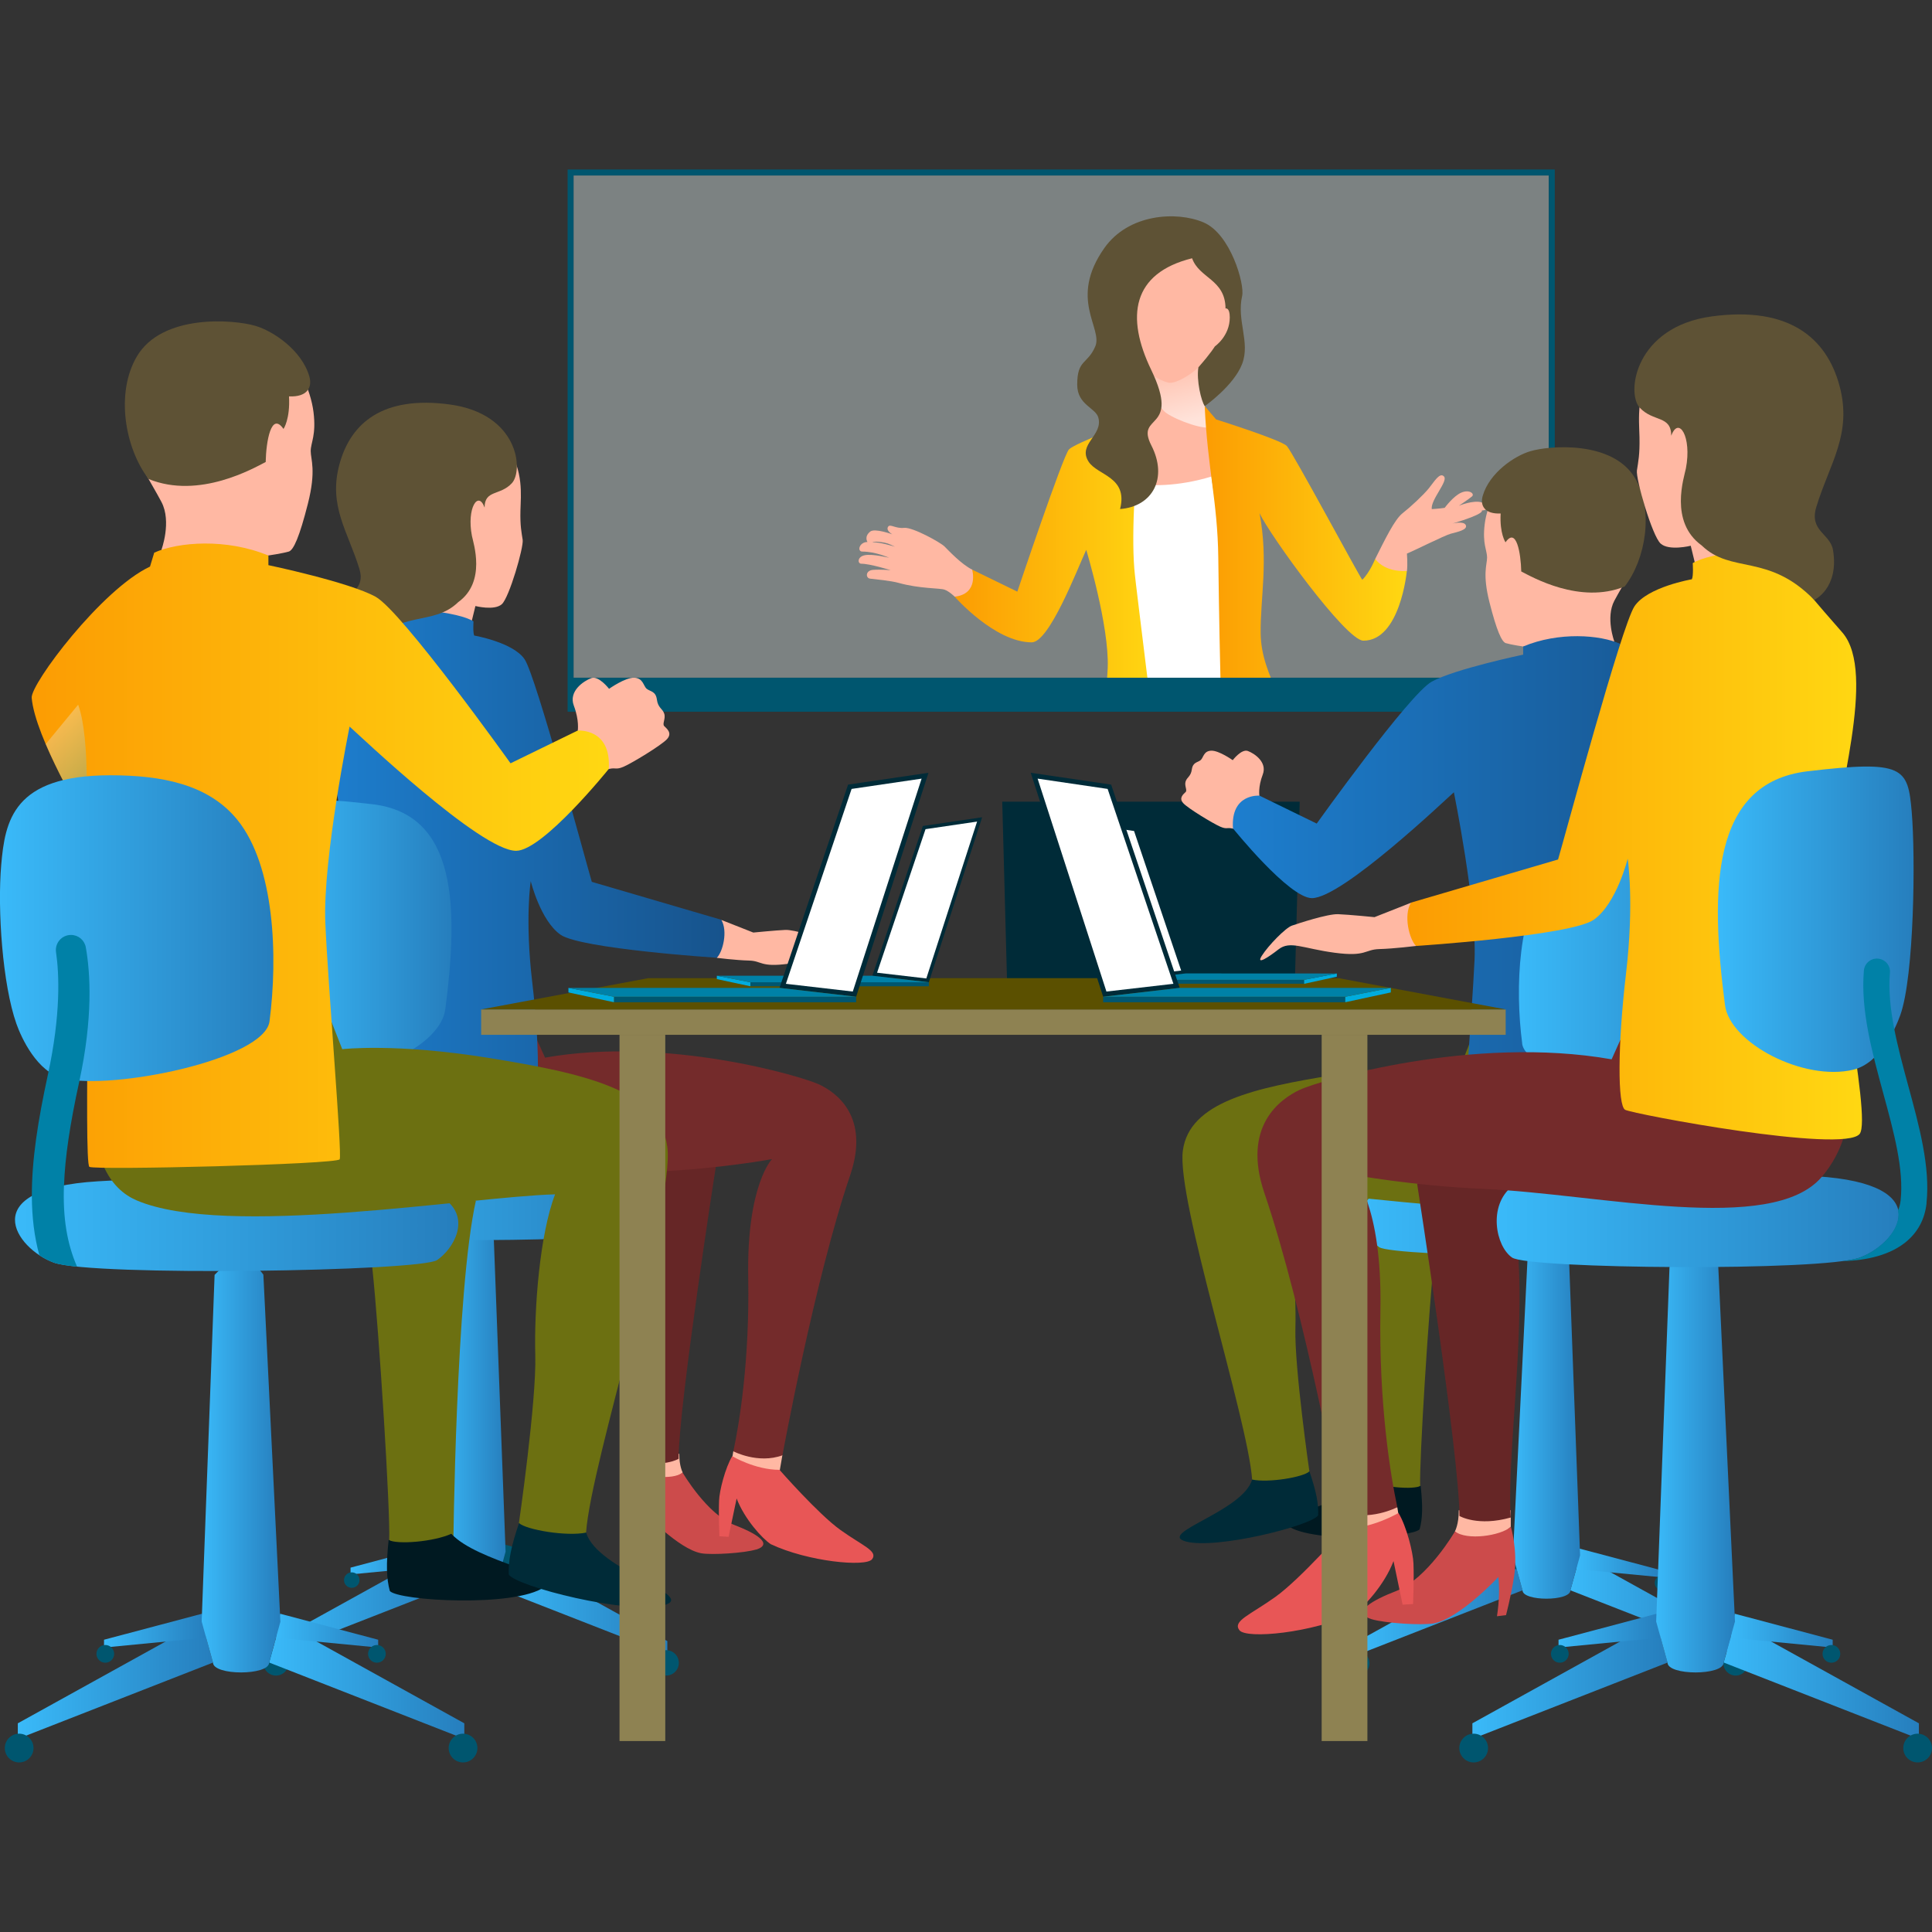 <?xml version="1.0" encoding="UTF-8"?>
<svg xmlns="http://www.w3.org/2000/svg" xmlns:xlink="http://www.w3.org/1999/xlink" viewBox="0 0 242 242">
  <rect x="0" y="0" width="242" height="242" fill="#333333" stroke="none"/>
  <defs>
    <style>
      .cls-1 {
        fill: url(#linear-gradient-2);
      }

      .cls-2 {
        fill: #6c7011;
      }

      .cls-3 {
        fill: #fff;
      }

      .cls-4 {
        fill: url(#linear-gradient-17);
      }

      .cls-5 {
        fill: #5b5000;
      }

      .cls-6 {
        fill: url(#linear-gradient-15);
      }

      .cls-7 {
        fill: url(#linear-gradient-18);
      }

      .cls-8 {
        fill: url(#linear-gradient-28);
      }

      .cls-9 {
        fill: url(#linear-gradient-14);
      }

      .cls-10 {
        fill: url(#linear-gradient-20);
      }

      .cls-11 {
        fill: url(#linear-gradient-6);
      }

      .cls-12 {
        fill: #cc4b4b;
      }

      .cls-13 {
        isolation: isolate;
      }

      .cls-14 {
        fill: #120915;
      }

      .cls-15 {
        fill: url(#linear-gradient-35);
      }

      .cls-16 {
        fill: url(#linear-gradient-32);
      }

      .cls-17 {
        fill: url(#linear-gradient-11);
      }

      .cls-18 {
        fill: #e85656;
      }

      .cls-19 {
        clip-path: url(#clippath-1);
      }

      .cls-20 {
        fill: #742b2b;
      }

      .cls-21 {
        fill: #662626;
      }

      .cls-22 {
        fill: url(#linear-gradient-16);
      }

      .cls-23 {
        fill: url(#linear-gradient-31);
      }

      .cls-24 {
        fill: #0081a7;
      }

      .cls-25 {
        fill: #001921;
      }

      .cls-26 {
        fill: #23112b;
      }

      .cls-27 {
        fill: url(#linear-gradient-21);
      }

      .cls-28 {
        fill: url(#linear-gradient-25);
      }

      .cls-29 {
        fill: url(#linear-gradient-10);
      }

      .cls-29, .cls-30 {
        opacity: .3;
      }

      .cls-29, .cls-30, .cls-31 {
        mix-blend-mode: multiply;
      }

      .cls-32 {
        fill: url(#linear-gradient-5);
      }

      .cls-33 {
        fill: #002b38;
      }

      .cls-34 {
        opacity: .1;
      }

      .cls-35 {
        fill: #ffb8a3;
      }

      .cls-36 {
        clip-path: url(#clippath);
      }

      .cls-37, .cls-38 {
        fill: none;
      }

      .cls-39 {
        fill: #eaf9f8;
        opacity: .4;
      }

      .cls-40 {
        fill: url(#linear-gradient-7);
      }

      .cls-30 {
        fill: url(#linear-gradient-34);
      }

      .cls-38 {
        stroke: #dbdbdb;
        stroke-miterlimit: 10;
      }

      .cls-41 {
        fill: url(#linear-gradient-24);
      }

      .cls-42 {
        fill: url(#linear-gradient-9);
      }

      .cls-43 {
        fill: url(#linear-gradient-22);
      }

      .cls-44 {
        fill: #8e8252;
      }

      .cls-45 {
        fill: url(#linear-gradient-3);
      }

      .cls-46 {
        fill: #00acde;
      }

      .cls-31 {
        fill: url(#linear-gradient);
        opacity: .6;
      }

      .cls-47 {
        fill: url(#linear-gradient-27);
      }

      .cls-48 {
        fill: #5e5235;
      }

      .cls-49 {
        fill: url(#linear-gradient-33);
      }

      .cls-50 {
        fill: url(#linear-gradient-29);
      }

      .cls-51 {
        fill: url(#linear-gradient-30);
      }

      .cls-52 {
        fill: url(#linear-gradient-23);
      }

      .cls-53 {
        fill: url(#linear-gradient-19);
      }

      .cls-54 {
        fill: url(#linear-gradient-4);
      }

      .cls-55 {
        fill: #00566f;
      }

      .cls-56 {
        fill: url(#linear-gradient-8);
      }

      .cls-57 {
        fill: url(#linear-gradient-12);
      }

      .cls-58 {
        fill: url(#linear-gradient-13);
      }

      .cls-59 {
        fill: url(#linear-gradient-26);
      }
    </style>
    <clipPath id="clippath">
      <rect class="cls-37" x="-770.11" y="-514.72" width="1920" height="200.6"/>
    </clipPath>
    <clipPath id="clippath-1">
      <rect class="cls-37" x="61.91" y="21.6" width="142.02" height="67.18"/>
    </clipPath>
    <linearGradient id="linear-gradient" x1="148.27" y1="52.84" x2="146.15" y2="44.15" gradientUnits="userSpaceOnUse">
      <stop offset="0" stop-color="#fff"/>
      <stop offset="1" stop-color="#ffb8a3"/>
    </linearGradient>
    <linearGradient id="linear-gradient-2" x1="119.59" y1="75" x2="145.13" y2="75" gradientUnits="userSpaceOnUse">
      <stop offset="0" stop-color="#fc9c03"/>
      <stop offset=".99" stop-color="#ffd712"/>
    </linearGradient>
    <linearGradient id="linear-gradient-3" x1="150.91" y1="74.58" x2="176.23" y2="74.58" xlink:href="#linear-gradient-2"/>
    <linearGradient id="linear-gradient-4" x1="196.7" y1="201.09" x2="217.55" y2="201.09" gradientUnits="userSpaceOnUse">
      <stop offset="0" stop-color="#3abaf9"/>
      <stop offset="1" stop-color="#267ebd"/>
    </linearGradient>
    <linearGradient id="linear-gradient-5" x1="197.44" y1="195.79" x2="208.35" y2="195.79" xlink:href="#linear-gradient-4"/>
    <linearGradient id="linear-gradient-6" x1="169.86" x2="190.71" xlink:href="#linear-gradient-4"/>
    <linearGradient id="linear-gradient-7" x1="189.5" y1="178.29" x2="197.91" y2="178.29" xlink:href="#linear-gradient-4"/>
    <linearGradient id="linear-gradient-8" x1="170.51" y1="152.48" x2="217.85" y2="152.48" xlink:href="#linear-gradient-4"/>
    <linearGradient id="linear-gradient-9" x1="154.42" y1="113.03" x2="216.06" y2="113.03" gradientUnits="userSpaceOnUse">
      <stop offset="0" stop-color="#1d7ece"/>
      <stop offset="1" stop-color="#17538c"/>
    </linearGradient>
    <linearGradient id="linear-gradient-10" x1="2548.87" y1="99.32" x2="2555.52" y2="106.1" gradientTransform="translate(2763.31) rotate(-180) scale(1 -1)" gradientUnits="userSpaceOnUse">
      <stop offset="0" stop-color="#fff"/>
      <stop offset="1" stop-color="#00acde"/>
    </linearGradient>
    <linearGradient id="linear-gradient-11" x1="190.26" y1="120.76" x2="219.45" y2="120.76" xlink:href="#linear-gradient-4"/>
    <linearGradient id="linear-gradient-12" x1="184.43" y1="210.46" x2="208.88" y2="210.46" xlink:href="#linear-gradient-4"/>
    <linearGradient id="linear-gradient-13" x1="195.22" y1="204.25" x2="208.02" y2="204.25" xlink:href="#linear-gradient-4"/>
    <linearGradient id="linear-gradient-14" x1="215.91" y1="210.46" x2="240.36" y2="210.46" xlink:href="#linear-gradient-4"/>
    <linearGradient id="linear-gradient-15" x1="216.77" y1="204.25" x2="229.56" y2="204.25" xlink:href="#linear-gradient-4"/>
    <linearGradient id="linear-gradient-16" x1="207.46" y1="183.23" x2="217.32" y2="183.23" xlink:href="#linear-gradient-4"/>
    <linearGradient id="linear-gradient-17" x1="187.48" y1="152.94" x2="237.85" y2="152.94" xlink:href="#linear-gradient-4"/>
    <linearGradient id="linear-gradient-18" x1="176.28" y1="105.81" x2="233.23" y2="105.81" xlink:href="#linear-gradient-2"/>
    <linearGradient id="linear-gradient-19" x1="215.18" y1="115.14" x2="239.69" y2="115.14" xlink:href="#linear-gradient-4"/>
    <linearGradient id="linear-gradient-20" x1="62.1" y1="200.82" x2="83.59" y2="200.82" xlink:href="#linear-gradient-4"/>
    <linearGradient id="linear-gradient-21" x1="34.43" y1="200.82" x2="55.92" y2="200.82" xlink:href="#linear-gradient-4"/>
    <linearGradient id="linear-gradient-22" x1="43.91" y1="195.35" x2="55.16" y2="195.35" xlink:href="#linear-gradient-4"/>
    <linearGradient id="linear-gradient-23" x1="54.67" y1="176.88" x2="63.34" y2="176.88" xlink:href="#linear-gradient-4"/>
    <linearGradient id="linear-gradient-24" x1="36.63" y1="150.26" x2="80.9" y2="150.26" xlink:href="#linear-gradient-4"/>
    <linearGradient id="linear-gradient-25" x1="40.69" y1="108.83" x2="90.75" y2="108.83" xlink:href="#linear-gradient-9"/>
    <linearGradient id="linear-gradient-26" x1="35.01" y1="117.03" x2="56.56" y2="117.03" xlink:href="#linear-gradient-4"/>
    <linearGradient id="linear-gradient-27" x1="2.23" y1="210.46" x2="26.68" y2="210.46" xlink:href="#linear-gradient-4"/>
    <linearGradient id="linear-gradient-28" x1="13.03" y1="204.25" x2="25.82" y2="204.25" xlink:href="#linear-gradient-4"/>
    <linearGradient id="linear-gradient-29" x1="33.72" y1="210.46" x2="58.16" y2="210.46" xlink:href="#linear-gradient-4"/>
    <linearGradient id="linear-gradient-30" x1="34.57" y1="204.25" x2="47.37" y2="204.25" xlink:href="#linear-gradient-4"/>
    <linearGradient id="linear-gradient-31" x1="25.27" y1="183.72" x2="35.13" y2="183.72" xlink:href="#linear-gradient-4"/>
    <linearGradient id="linear-gradient-32" x1="1.88" y1="153.46" x2="57.41" y2="153.46" xlink:href="#linear-gradient-4"/>
    <linearGradient id="linear-gradient-33" x1="3.98" y1="107.19" x2="76.28" y2="107.19" xlink:href="#linear-gradient-2"/>
    <linearGradient id="linear-gradient-34" x1="5.89" y1="91.11" x2="13.68" y2="99.06" gradientTransform="matrix(1, 0, 0, 1, 0, 0)" xlink:href="#linear-gradient-10"/>
    <linearGradient id="linear-gradient-35" x1="0" y1="116.26" x2="34.24" y2="116.26" xlink:href="#linear-gradient-4"/>
  </defs>
  <g class="cls-13">
    <g id="Layer_1" data-name="Layer 1">
      <g class="cls-36">
        <g class="cls-34">
          <g>
            <path class="cls-38" d="m1649.77,83.79c-67.62,93.57-173.72,211.06-293.17,202.13-194.2-14.51-209.76-347.13-442.39-428.11C627.64-241.94,385.33,170.31,143.62,73.5-109.4-27.83-.91-542.4-247.03-636.86c-235.7-90.46-474.19,328.1-733.28,265.84-143.4-34.46-318.81-222.38-410.83-963.07"/>
            <path class="cls-38" d="m-1405.1-1327.7c94.87,720.63,272.54,902.46,417.63,939.01,262.05,65.97,492.57-327.04,729.81-236.84C-11.5-531.77-112.81-39.5,140.54,61.17c242.02,96.17,477-296.39,763.36-196.26,233.79,81.82,254.53,398.24,453.17,413.85,123.22,9.77,231.39-99.37,300.15-186.47"/>
            <path class="cls-38" d="m-1419.06-1321.31c97.73,700.57,277.65,876.31,424.44,914.94,265,69.68,487.56-297.78,726.33-207.85C-22.09-521.15-116.22-51.17,137.46,48.84c242.33,95.54,469.98-277.33,756.13-176.85,234.95,82.68,260.86,382.88,463.95,399.59,126.99,10.61,237.23-90.17,307.12-170.8"/>
            <path class="cls-38" d="m-1433.02-1314.92c100.58,680.51,282.76,850.16,431.24,890.88,267.95,73.39,482.54-268.51,722.86-178.85C-32.68-510.52-119.62-62.83,134.38,36.52c242.63,94.91,462.95-258.28,748.89-157.43,236.11,83.53,267.2,367.51,474.74,385.33,130.75,11.45,243.07-80.97,314.1-155.14"/>
            <path class="cls-38" d="m-1446.98-1308.53c103.43,660.45,287.87,824,438.04,866.81,270.91,77.1,477.53-239.25,719.39-149.85C-43.27-499.9-123.03-74.5,131.29,24.19c242.94,94.27,455.93-239.23,741.65-138.01,237.27,84.38,273.53,352.15,485.52,371.06,134.52,12.29,248.91-71.78,321.08-139.47"/>
            <path class="cls-38" d="m-1460.94-1302.14c106.29,640.38,292.97,797.85,444.84,842.74,273.86,80.81,472.52-209.98,715.91-120.86C-53.86-489.27-126.44-86.17,128.21,11.86c243.25,93.64,448.91-220.18,734.41-118.59,238.43,85.23,279.87,336.79,496.3,356.8,138.29,13.13,254.75-62.58,328.06-123.8"/>
            <path class="cls-38" d="m-1474.9-1295.75c109.14,620.32,298.08,771.7,451.64,818.68,276.81,84.52,467.5-180.72,712.44-91.86C-64.45-478.65-129.84-97.83,125.13-.47c243.55,93.01,441.88-201.13,727.18-99.17,239.6,86.08,286.21,321.43,507.09,342.54,142.06,13.97,260.59-53.39,335.03-108.14"/>
            <path class="cls-38" d="m-1488.86-1289.36c112,600.26,303.19,745.54,458.45,794.61,279.77,88.23,462.49-151.45,708.96-62.86C-75.04-468.02-133.25-109.5,122.05-12.79c243.86,92.37,434.86-182.08,719.94-79.75,240.76,86.93,292.54,306.07,517.87,328.28,145.82,14.81,266.43-44.19,342.01-92.47"/>
            <path class="cls-38" d="m-1502.82-1282.97c114.85,580.19,308.3,719.39,465.25,770.55,282.72,91.94,458.02-123.69,705.49-33.86C-85.81-456.9-136.66-121.17,118.97-25.12c244.16,91.74,427.84-163.03,712.7-60.33C1073.59,2.33,1130.55,205.26,1360.33,228.57c149.59,15.65,272.27-34.99,348.99-76.81"/>
            <path class="cls-38" d="m-1516.78-1276.58c117.7,560.13,313.4,693.24,472.05,746.48,285.67,95.65,453.05-94.57,702.02-4.87C-96.41-446.23-140.06-132.83,115.89-37.45c244.47,91.11,420.81-143.98,705.46-40.91,243.08,88.64,305.22,275.34,539.44,299.76,153.36,16.49,278.11-25.8,355.97-61.14"/>
            <path class="cls-38" d="m-1530.74-1270.19c120.56,540.07,318.51,667.08,478.85,722.41,288.63,99.37,447.66-64.25,698.54,24.13C-106.6-436.73-143.47-144.5,112.81-49.78c244.77,90.47,413.79-124.93,698.23-21.49,244.24,89.49,311.55,259.98,550.22,285.5,157.12,17.33,283.95-16.6,362.94-45.47"/>
            <path class="cls-38" d="m-1544.7-1263.8c123.41,520,323.62,640.93,485.65,698.35,291.58,103.08,442.66-35.02,695.07,53.13C-117.18-426.14-146.88-156.17,109.73-62.11c245.08,89.84,406.76-105.88,690.99-2.07,245.4,90.34,317.89,244.62,561.01,271.24,160.89,18.17,289.79-7.4,369.92-29.81"/>
            <path class="cls-38" d="m-1558.65-1257.42c126.27,499.94,328.73,614.78,492.45,674.28,294.53,106.79,437.66-5.79,691.59,82.13C-127.76-415.55-150.28-167.83,106.65-74.43c245.38,89.21,399.74-86.83,683.75,17.35,246.57,91.19,324.23,229.26,571.79,256.98,164.66,19.01,295.63,1.79,376.9-14.14"/>
            <path class="cls-38" d="m-1572.61-1251.03c129.12,479.88,333.84,588.62,499.26,650.22,297.49,110.5,432.65,23.44,688.12,111.12C-138.35-404.95-153.69-179.5,103.57-86.76,349.26,1.82,496.29-154.54,780.08-49.99c247.73,92.04,330.56,213.9,582.57,242.72,168.42,19.85,301.47,10.99,383.87,1.53"/>
            <path class="cls-38" d="m-1586.57-1244.64c131.98,459.81,338.94,562.47,506.06,626.15,300.44,114.21,427.64,52.68,684.65,140.12C-148.93-394.35-157.1-191.17,100.49-99.09c246,87.94,385.69-48.73,669.27,56.19,248.89,92.89,336.9,198.54,593.36,228.46,172.19,20.69,307.32,20.19,390.85,17.19"/>
            <path class="cls-38" d="m-1600.53-1238.25c134.83,439.75,344.05,536.32,512.86,602.08,303.39,117.92,422.64,81.92,681.17,169.12C-159.52-383.74-160.5-202.84,97.41-111.42c246.3,87.31,378.67-29.68,662.04,75.61,250.05,93.75,343.23,183.18,604.14,214.2,175.96,21.53,313.16,29.38,397.83,32.86"/>
            <path class="cls-38" d="m-1614.49-1231.86c137.68,419.69,349.16,510.16,519.66,578.02,306.35,121.63,417.63,111.16,677.7,198.12C-170.1-373.13-163.91-214.5,94.33-123.74c246.61,86.68,371.65-10.63,654.8,95.03,251.21,94.6,349.57,167.81,614.92,199.94,179.73,22.37,319,38.58,404.81,48.52"/>
            <path class="cls-38" d="m-1628.45-1225.47c140.54,399.63,354.27,484.01,526.46,553.95,309.3,125.34,412.62,140.41,674.22,227.11C-180.69-362.52-167.32-226.17,91.25-136.07c246.91,86.04,364.62,8.42,647.56,114.45,252.37,95.45,355.91,152.45,625.71,185.68,183.49,23.21,324.84,47.78,411.78,64.19"/>
            <path class="cls-38" d="m-1642.41-1219.08c143.39,379.56,359.37,457.86,533.27,529.88,312.25,129.05,407.61,169.66,670.75,256.11C-191.28-351.9-170.72-237.84,88.17-148.4,335.39-62.99,445.77-120.92,728.49-14.53c253.54,96.3,362.24,137.09,636.49,171.42,187.26,24.06,330.68,56.97,418.76,79.86"/>
            <path class="cls-38" d="m-1656.37-1212.69c146.25,359.5,364.48,431.7,540.07,505.82,315.21,132.76,402.6,198.92,667.28,285.11C-201.87-341.28-174.13-249.5,85.09-160.73,332.61-75.95,435.66-114.2,718.18-7.44c254.7,97.15,368.58,121.73,647.27,157.16,191.03,24.9,336.52,66.17,425.74,95.52"/>
            <path class="cls-38" d="m-1670.33-1206.3c149.1,339.44,369.59,405.55,546.87,481.75,318.16,136.47,397.58,228.18,663.8,314.11C-212.46-330.65-177.54-261.17,82.01-173.05,329.84-88.91,425.56-107.48,707.86-.35c255.86,98,374.92,106.37,658.06,142.9,194.79,25.74,342.36,75.36,432.72,111.19"/>
            <path class="cls-38" d="m-1684.29-1199.91c151.95,319.37,374.7,379.4,553.67,457.69,321.11,140.18,392.57,257.44,660.33,343.1,247.23,79.09,289.34,126.28,549.22,213.74C327.06-101.87,415.46-100.76,697.54,6.74c257.02,98.86,381.25,91.01,668.84,128.64,198.56,26.58,348.2,84.56,439.69,126.85"/>
            <path class="cls-38" d="m-1698.25-1193.52c154.81,299.31,379.8,353.24,560.47,433.62,324.07,143.89,387.55,286.71,656.85,372.1,247.27,78.4,296.57,103.3,556.77,190.09C324.29-114.83,405.35-94.03,687.22,13.83c258.18,99.71,387.59,75.65,679.62,114.37,202.33,27.42,354.04,93.76,446.67,142.52"/>
            <path class="cls-38" d="m-1712.2-1187.13c157.66,279.25,384.91,327.09,567.28,409.55,327.02,147.6,382.53,315.98,653.38,401.1,247.3,77.72,303.79,80.31,564.32,166.44C321.51-127.79,395.25-87.31,676.9,20.93c259.35,100.56,393.92,60.28,690.41,100.11,206.09,28.26,359.88,102.95,453.65,158.19"/>
            <path class="cls-38" d="m-1726.16-1180.74c160.52,259.18,390.02,300.94,574.08,385.49,329.97,151.31,377.51,345.26,649.9,430.09,247.34,77.04,311.02,57.32,571.87,142.79C318.74-140.75,385.14-80.59,666.59,28.02c260.51,101.41,400.26,44.92,701.19,85.85,209.86,29.1,365.72,112.15,460.62,173.85"/>
            <path class="cls-38" d="m-1740.12-1174.35c163.37,239.12,395.13,274.78,580.88,361.42,332.93,155.03,372.49,374.54,646.43,459.09,247.37,76.36,318.24,34.33,579.42,119.14C315.96-153.71,375.04-73.86,656.27,35.11c261.67,102.26,406.6,29.56,711.97,71.59,213.63,29.94,371.56,121.35,467.6,189.52"/>
            <path class="cls-38" d="m-1754.08-1167.96c166.22,219.06,400.24,248.63,587.68,337.36,335.88,158.74,367.47,403.82,642.96,488.09,247.41,75.68,325.47,11.34,586.97,95.49C313.19-166.67,364.94-67.14,645.95,42.2c262.83,103.11,412.93,14.2,722.76,57.33,217.39,30.78,377.4,130.54,474.58,205.18"/>
            <path class="cls-38" d="m-1768.04-1161.57c169.08,198.99,405.34,222.48,594.48,313.29,338.83,162.45,362.45,433.11,639.48,517.09,247.44,75.01,332.69-11.64,594.52,71.84C310.41-179.64,354.83-60.42,635.63,49.29c263.99,103.97,419.27-1.16,733.54,43.07,221.16,31.62,383.25,139.74,481.56,220.85"/>
            <path class="cls-38" d="m-1782-1155.18c171.93,178.93,410.45,196.32,601.29,289.22,341.79,166.16,357.43,462.4,636.01,546.08,247.47,74.34,339.92-34.63,602.07,48.2C307.64-192.6,344.73-53.69,625.32,56.38c265.15,104.82,425.61-16.52,744.32,28.81,224.93,32.46,389.09,148.94,488.53,236.52"/>
            <path class="cls-38" d="m-1795.96-1148.79c174.79,158.87,415.56,170.17,608.09,265.16,344.74,169.87,352.4,491.69,632.53,575.08,247.5,73.67,347.14-57.62,609.62,24.55C304.87-205.56,334.62-46.97,615,63.48c266.32,105.67,431.94-31.88,755.11,14.55,228.7,33.3,394.93,158.13,495.51,252.18"/>
            <path class="cls-38" d="m-1809.92-1142.4c177.64,138.8,420.67,144.02,614.89,241.09,347.69,173.58,347.38,520.99,629.06,604.08,247.53,73.01,354.36-80.61,617.17.9C302.09-218.52,324.52-40.25,604.68,70.57c267.48,106.52,438.28-47.25,765.89.29,232.46,34.14,400.77,167.33,502.49,267.85"/>
            <path class="cls-38" d="m-1823.88-1136.01c180.5,118.74,425.77,117.86,621.69,217.03,350.65,177.29,342.35,550.3,625.59,633.08,247.56,72.35,361.59-103.6,624.73-22.75C299.32-231.48,314.42-33.53,594.36,77.66c268.64,107.37,444.61-62.61,776.67-13.97,236.23,34.98,406.61,176.52,509.47,283.51"/>
            <path class="cls-38" d="m-1837.84-1129.62c183.35,98.68,430.88,91.71,628.49,192.96,353.6,181,337.16,580.17,622.11,662.07,247.44,72.19,368.81-126.58,632.28-46.4C296.54-244.44,304.31-26.8,584.04,84.75c269.8,108.22,450.95-77.97,787.46-28.23,240,35.82,412.45,185.72,516.44,299.18"/>
            <path class="cls-38" d="m-1851.8-1123.23c186.2,78.62,435.99,65.56,635.29,168.89,356.55,184.71,332.15,609.44,618.64,691.07,247.48,71.49,376.04-149.57,639.83-70.05C293.77-257.4,294.21-20.08,573.73,91.84,844.69,200.92,1031.01-1.49,1371.97,49.35c243.76,36.66,418.29,194.92,523.42,314.85"/>
            <path class="cls-38" d="m-1865.76-1116.84c189.06,58.55,441.1,39.4,642.1,144.83,359.51,188.42,327.13,638.7,615.16,720.07,247.53,70.8,383.26-172.56,647.38-93.7C290.99-270.36,284.1-13.36,563.41,98.94c272.13,109.93,463.62-108.69,809.02-56.75,247.53,37.5,424.13,204.11,530.4,330.51"/>
            <path class="cls-38" d="m-1879.71-1110.45c191.91,38.49,446.2,13.25,648.9,120.76,362.46,192.13,322.12,667.97,611.69,749.07,247.57,70.1,390.49-195.55,654.93-117.34C288.22-283.32,274-6.63,553.09,106.03c273.29,110.78,469.96-124.05,819.81-71.01,251.3,38.35,429.97,213.31,537.38,346.18"/>
            <path class="cls-38" d="m-1893.67-1104.06c194.77,18.43,451.31-12.9,655.7,96.7,365.41,195.84,317.11,697.23,608.22,778.06C-382.15-159.9-232.05-447.84,32.72-370.3,285.44-296.28,263.9.09,542.77,113.12,817.22,224.75,1019.07-26.3,1373.36,27.85c255.06,39.19,435.81,222.51,544.35,361.85"/>
            <path class="cls-38" d="m-1907.63-1097.68c197.62-1.64,456.42-39.06,662.5,72.63,368.37,199.55,312.1,726.5,604.74,807.06C-392.74-149.27-235.45-459.51,29.64-382.63,282.67-309.24,253.79,6.81,532.45,120.21c275.61,112.48,482.63-154.78,841.37-99.53,258.83,40.03,441.65,231.7,551.33,377.51"/>
            <path class="cls-38" d="m-1921.59-1091.29c200.47-21.7,461.53-65.21,669.3,48.56,371.32,203.26,307.08,755.76,601.27,836.06C-403.33-138.65-238.86-471.17,26.56-394.95,279.89-322.2,243.69,13.53,522.14,127.3,798.91,240.64,1011.1-42.84,1374.29,13.51c262.6,40.87,447.49,240.9,558.31,393.18"/>
            <path class="cls-38" d="m-1935.55-1084.9c203.33-41.76,466.63-91.36,676.11,24.5,374.27,206.97,302.07,785.03,597.79,865.06C-413.92-128.02-242.27-482.84,23.48-407.28,277.12-335.17,233.58,20.26,511.82,134.39,789.75,248.58,1007.12-51.11,1374.76,6.34c266.36,41.71,453.33,250.1,565.28,408.84"/>
            <path class="cls-38" d="m-1949.51-1078.51c206.18-61.83,471.74-117.52,682.91.43,377.23,210.68,297.06,814.29,594.32,894.05C-424.51-117.4-245.67-494.51,20.4-419.61,274.34-348.13,223.48,26.98,501.5,141.49,780.6,256.52,1003.14-59.37,1375.22-.83c270.13,42.55,459.18,259.29,572.26,424.51"/>
            <path class="cls-38" d="m-1963.47-1072.12c209.04-81.89,476.85-143.67,689.71-23.63,380.18,214.4,292.04,843.56,590.85,923.05C-435.1-106.77-249.08-506.17,17.32-431.94,271.57-361.09,213.38,33.7,491.18,148.58,771.44,264.47,999.16-67.64,1375.69-8c273.9,43.39,465.02,268.49,579.24,440.18"/>
          </g>
          <g>
            <path class="cls-38" d="m-1736.3-1085.01c-7.25,119.73.67,284,102.56,355.48,165.64,116.19,397.14-140.91,637.42-52.84,296.01,108.5,219.36,599.36,477.37,680.69C-248.88-16.56,2.69-501.57,262.7-415.45c249,82.47,165.12,575.9,414.35,696.43,137.94,66.71,402.65,31.16,964.25-503.59"/>
            <path class="cls-38" d="m1648.32-208.29C1097.63,308.46,835.12,337.63,694.44,271.48c-254.05-119.5-180.59-587.15-430.65-670.84C4.21-486.05-238.46-23.69-508.36-109.57c-257.84-82.04-188.26-552.26-484.34-660.31-241.77-88.15-466.76,152.51-636.69,34.28-105.47-73.27-120.56-232.2-118.48-347.48"/>
            <path class="cls-38" d="m1655.33-193.96c-539.77,498.74-800.09,521.54-943.5,455.95-258.87-118.46-195.83-560.32-446.95-645.25C5.72-470.54-228.04-30.83-497.77-117.45c-257.67-82.75-195.16-532.32-491.31-639.94-243.27-88.23-461.74,135.99-635.97,15.72-109.05-75.08-131.3-228.65-134.4-339.48"/>
            <path class="cls-38" d="m1662.35-179.63c-528.86,480.74-786.97,497.15-933.12,432.13-263.68-117.42-211.07-533.5-463.25-619.65C7.24-455.03-217.62-37.96-487.18-125.33c-257.5-83.46-202.05-512.38-498.27-619.57-244.76-88.31-456.72,119.48-635.25-2.84-112.63-76.88-142.05-225.11-150.32-331.48"/>
            <path class="cls-38" d="m1669.36-165.31c-517.95,462.73-773.86,472.77-922.75,408.31-268.5-116.38-226.3-506.68-479.55-594.06C8.76-439.52-207.2-45.09-476.59-133.21c-257.33-84.17-208.95-492.45-505.24-599.19-246.26-88.39-451.7,102.96-634.53-21.41-116.21-78.69-152.8-221.56-166.24-323.48"/>
            <path class="cls-38" d="m1676.37-150.98c-507.03,444.73-760.75,448.39-912.37,384.49-273.32-115.35-241.54-479.86-495.85-568.47C10.27-424.01-196.78-52.23-465.99-141.09c-257.16-84.88-215.85-472.51-512.21-578.82-247.75-88.47-446.68,86.44-633.81-39.97-119.79-80.49-163.55-218.02-182.17-315.49"/>
            <path class="cls-38" d="m1683.38-136.66c-496.12,426.72-747.64,424-901.99,360.67C503.26,109.7,524.61-229.03,269.25-318.86,11.79-408.5-186.36-59.36-455.4-148.97c-256.99-85.59-222.74-452.58-519.18-558.45-249.25-88.55-441.65,69.92-633.09-58.53-123.37-82.3-174.3-214.47-198.09-307.49"/>
            <path class="cls-38" d="m1690.4-122.33c-485.2,408.72-734.52,399.62-891.61,336.84C515.83,101.24,526.77-211.7,270.34-302.76,13.31-392.98-175.94-66.5-444.81-156.85c-256.81-86.3-229.64-432.64-526.15-538.08-250.74-88.63-436.63,53.4-632.37-77.09-126.95-84.1-185.05-210.92-214.01-299.49"/>
            <path class="cls-38" d="m1697.41-108.01c-474.29,390.72-721.41,375.24-881.24,313.02-287.77-112.23-287.07-399.91-544.74-491.68C15.01-377.99-165.52-73.63-434.22-164.73c-256.64-87.01-236.54-412.7-533.11-517.7-252.24-88.71-431.61,36.88-631.64-95.65-130.53-85.91-195.8-207.38-229.93-291.49"/>
            <path class="cls-38" d="m1704.42-93.68c-463.37,372.71-708.3,350.85-870.86,289.2-292.58-111.19-302.29-373.14-561.04-466.09C16.54-362.52-155.1-80.77-423.63-172.61c-256.47-87.72-243.44-392.77-540.08-497.33-253.73-88.79-426.59,20.37-630.92-114.21-134.12-87.71-206.55-203.83-245.85-283.49"/>
            <path class="cls-38" d="m1711.44-79.35c-452.46,354.71-695.18,326.47-860.48,265.38C553.55,75.87,533.45-160.33,273.62-254.47,18.07-347.05-144.69-87.9-413.03-180.49c-256.3-88.43-250.33-372.83-547.05-476.96-255.22-88.87-421.57,3.85-630.2-132.77-137.7-89.51-217.3-200.28-261.78-275.5"/>
            <path class="cls-38" d="m1718.45-65.03c-441.54,336.7-682.07,302.09-850.11,241.56C566.13,67.41,535.62-143.05,274.71-238.37,19.6-331.57-134.27-95.04-402.44-188.37c-256.13-89.14-257.23-352.9-554.02-456.58-256.72-88.95-416.55-12.67-629.48-151.33-141.28-91.32-228.05-196.74-277.7-267.5"/>
            <path class="cls-38" d="m1725.46-50.7c-430.63,318.7-668.96,277.7-839.73,217.74C578.7,58.96,537.78-125.75,275.8-222.27,21.13-316.09-123.85-102.17-391.85-196.25c-255.96-89.85-264.13-332.96-560.98-436.21-258.21-89.03-411.53-29.19-628.76-169.9-144.86-93.12-238.8-193.19-293.62-259.5"/>
            <path class="cls-38" d="m1732.48-36.38c-419.71,300.69-655.84,253.32-829.35,193.92C591.27,50.5,539.95-108.46,276.89-206.17c-254.23-94.43-390.32,96.87-658.15,2.04-255.79-90.56-271.02-313.03-567.95-415.84-259.71-89.11-406.51-45.71-628.04-188.46-148.44-94.93-249.54-189.65-309.54-251.5"/>
            <path class="cls-38" d="m1739.49-22.05c-408.8,282.69-642.73,228.94-818.97,170.1C603.85,42.04,542.12-91.16,277.98-190.08,24.19-285.12-103.01-116.44-370.67-212.01c-255.62-91.27-277.92-293.09-574.92-395.46-261.2-89.2-401.49-62.23-627.32-207.02-152.02-96.73-260.29-186.1-325.46-243.5"/>
            <path class="cls-38" d="m1746.5-7.73c-397.88,264.68-629.62,204.55-808.6,146.28C616.42,33.59,544.28-73.86,279.07-173.98,25.72-269.63-92.59-123.57-360.07-219.9c-255.45-91.98-284.82-273.15-581.89-375.09-262.7-89.28-396.47-78.74-626.59-225.58-155.6-98.54-271.04-182.55-341.39-235.51"/>
            <path class="cls-38" d="m1753.51,6.6c-386.97,246.68-616.51,180.17-798.22,122.45C628.99,25.13,546.44-56.55,280.17-157.88,27.24-254.13-82.17-130.71-349.48-227.78c-255.27-92.69-291.71-253.22-588.86-354.72-264.19-89.36-391.45-95.26-625.87-244.14-159.18-100.34-281.79-179.01-357.31-227.51"/>
            <path class="cls-38" d="m1760.53,20.93c-376.05,228.67-603.39,155.79-787.84,98.63C641.57,16.67,548.6-39.24,281.26-141.78c-252.49-96.85-353.01,3.94-620.15-93.88-255.1-93.4-298.61-233.28-595.82-334.34-265.69-89.44-386.43-111.78-625.15-262.7-162.76-102.15-292.54-175.46-373.23-219.51"/>
            <path class="cls-38" d="m1767.54,35.25c-365.14,210.67-590.28,131.4-777.47,74.81C654.14,8.21,550.76-21.92,282.35-125.68,30.28-223.12-61.33-144.98-328.3-243.54c-254.93-94.11-305.51-213.35-602.79-313.97-267.18-89.52-381.41-128.3-624.43-281.26-166.35-103.95-303.29-171.91-389.15-211.51"/>
            <path class="cls-38" d="m1774.55,49.58c-354.22,192.66-577.17,107.02-767.09,50.99C666.71-.24,552.92-4.6,283.44-109.58,31.81-207.61-50.91-152.11-317.71-251.42c-254.76-94.82-312.4-193.41-609.76-293.6-268.67-89.6-376.39-144.82-623.71-299.82-169.93-105.75-314.04-168.37-405.07-203.51"/>
            <path class="cls-38" d="m1781.57,63.9c-343.31,174.66-564.05,82.64-756.71,27.17C679.29-8.7,555.08,12.72,284.53-93.49,33.32-192.1-40.49-159.24-307.11-259.3c-254.59-95.53-319.3-173.47-616.73-273.22-270.17-89.68-371.37-161.34-622.99-318.39-173.51-107.56-324.79-164.82-421-195.52"/>
            <path class="cls-38" d="m1788.58,78.23c-332.39,156.65-550.94,58.25-746.33,3.35C691.86-17.16,557.23,30.05,285.62-77.39,34.84-176.58-30.07-166.38-296.52-267.18c-254.42-96.24-326.2-153.54-623.7-252.85-271.66-89.76-366.35-177.85-622.27-336.95-177.09-109.36-335.54-161.28-436.92-187.52"/>
            <path class="cls-38" d="m1795.59,92.55c-321.48,138.65-537.83,33.87-735.96-20.47C704.43-25.62,559.38,47.38,286.72-61.29,36.36-161.06-19.66-173.51-285.93-275.06c-254.25-96.95-333.1-133.6-630.66-232.48-273.16-89.84-361.32-194.37-621.54-355.51-180.67-111.17-346.29-157.73-452.84-179.52"/>
            <path class="cls-38" d="m1802.61,106.88c-310.57,120.64-524.71,9.49-725.58-44.29-360.02-96.66-515.49,2.12-789.22-107.78C37.87-145.54-9.24-180.65-275.34-282.94c-254.08-97.66-339.99-113.67-637.63-212.1-274.65-89.92-356.3-210.89-620.82-374.07-184.25-112.97-357.03-154.18-468.76-171.52"/>
            <path class="cls-38" d="m1809.62,121.21c-299.65,102.64-511.6-14.9-715.2-68.11C729.58-42.53,563.69,82.05,288.9-29.09,39.38-130.01,1.18-187.78-264.75-290.82c-253.9-98.37-346.89-93.73-644.6-191.73-276.15-90-351.28-227.41-620.1-392.63-187.83-114.78-367.78-150.64-484.68-163.52"/>
            <path class="cls-38" d="m1816.63,135.53c-288.74,84.64-498.49-39.28-704.83-91.94C742.15-50.99,565.83,99.39,289.99-12.99,40.9-114.48,11.6-194.92-254.15-298.7c-253.73-99.08-353.79-73.79-651.57-171.36-277.64-90.08-346.26-243.93-619.38-411.19-191.41-116.58-378.53-147.09-500.6-155.53"/>
            <path class="cls-38" d="m1823.64,149.86c-277.82,66.63-485.37-63.66-694.45-115.76C754.73-59.44,567.98,116.74,291.08,3.11,42.41-98.95,22.02-202.05-243.56-306.58c-253.56-99.79-360.68-53.86-658.53-150.98-279.14-90.16-341.24-260.45-618.66-429.75-194.99-118.38-389.28-143.54-516.53-147.53"/>
            <path class="cls-38" d="m1830.66,164.18c-266.91,48.63-472.26-88.05-684.07-139.58-379.28-92.51-576.46,109.49-854.41-5.4C43.91-83.41,32.44-209.19-232.97-314.46c-253.39-100.5-367.58-33.92-665.5-130.61-280.63-90.24-336.22-276.96-617.94-448.31-198.58-120.19-400.03-140-532.45-139.53"/>
            <path class="cls-38" d="m1837.67,178.51c-255.99,30.62-459.15-112.43-673.7-163.4-384.1-91.47-591.71,136.34-870.71,20.19C45.42-67.87,42.86-216.32-222.38-322.34c-253.22-101.21-374.48-13.99-672.47-110.24-282.12-90.32-331.2-293.48-617.22-466.88-202.16-121.99-410.78-136.45-548.37-131.53"/>
            <path class="cls-38" d="m1844.68,192.84c-245.08,12.62-446.04-136.81-663.32-187.22-388.92-90.43-606.95,163.19-887.01,45.78C46.93-52.33,53.28-223.45-211.79-330.22c-253.05-101.92-381.37,5.95-679.44-89.86-283.62-90.4-326.18-310-616.49-485.44-205.74-123.8-421.53-132.91-564.29-123.53"/>
            <path class="cls-38" d="m1851.7,207.16c-234.16-5.39-432.92-161.2-652.94-211.04-393.73-89.39-622.21,190.05-903.31,71.38C48.43-36.78,63.7-230.59-201.2-338.1c-252.88-102.63-388.27,25.89-686.41-69.49-285.11-90.48-321.16-326.52-615.77-504-209.32-125.6-432.28-129.36-580.21-115.54"/>
            <path class="cls-38" d="m1858.71,221.49c-223.25-23.39-419.81-185.58-642.56-234.86-398.55-88.36-637.46,216.91-919.6,96.97C49.93-21.23,74.12-237.72-190.6-345.98c-252.71-103.34-395.17,45.82-693.37-49.12-286.61-90.56-316.14-343.04-615.05-522.56-212.9-127.41-443.03-125.81-596.14-107.54"/>
            <path class="cls-38" d="m1865.72,235.81c-212.33-41.4-406.7-209.96-632.19-258.68-403.37-87.32-652.96,244.34-935.9,122.57C51.22-5.19,84.54-244.86-180.01-353.86c-252.54-104.05-402.06,65.76-700.34-28.74-288.1-90.64-311.12-359.55-614.33-541.12-216.48-129.21-453.78-122.27-612.06-99.54"/>
            <path class="cls-38" d="m1872.73,250.14c-201.42-59.4-393.58-234.35-621.81-282.5C842.74-118.65,582.73,238.8,298.72,115.79,52.74,10.32,94.96-251.99-169.42-361.74c-252.36-104.76-408.96,85.69-707.31-8.37-289.6-90.72-306.1-376.07-613.61-559.68-220.06-131.02-464.53-118.72-627.98-91.54"/>
            <path class="cls-38" d="m1879.75,264.46C1689.24,187.06,1499.28,5.73,1268.32-41.86c-413-85.24-683.43,297.98-968.5,173.75C54.26,25.84,105.38-259.13-158.83-369.62c-252.19-105.47-415.86,105.63-714.28,12-291.09-90.8-301.08-392.59-612.89-578.24-223.64-132.82-475.27-115.17-643.9-83.54"/>
            <path class="cls-38" d="m1886.76,278.79C1707.17,183.38,1519.4-4.32,1285.71-51.36c-417.82-84.2-698.67,324.81-984.8,199.35C55.77,41.35,115.79-266.26-148.24-377.5c-252.02-106.18-422.76,125.57-721.24,32.38-292.59-90.88-296.06-409.11-612.17-596.8-227.22-134.62-486.02-111.63-659.82-75.55"/>
            <path class="cls-38" d="m1893.77,293.12C1725.1,179.7,1539.53-14.38,1303.1-60.85c-422.63-83.17-713.91,351.63-1001.1,224.94C57.29,56.86,126.21-273.39-137.64-385.38c-251.85-106.89-429.65,145.5-728.21,52.75-294.08-90.96-291.04-425.63-611.44-615.36-230.81-136.43-496.77-108.08-675.75-67.55"/>
            <path class="cls-38" d="m1900.79,307.44c-157.76-131.42-341.13-331.88-580.3-377.79-427.45-82.13-729.14,378.45-1017.39,250.53C58.81,72.37,136.63-280.53-127.05-393.26c-251.68-107.6-436.55,165.44-735.18,73.12-295.57-91.04-286.02-442.15-610.72-633.93-234.39-138.23-507.52-104.54-691.67-59.55"/>
            <path class="cls-38" d="m1907.8,321.77c-146.84-149.43-328.02-356.26-569.92-401.61C905.61-160.93,593.49,325.43,304.18,196.29,60.32,87.88,147.05-287.66-116.46-401.14c-251.51-108.31-443.45,185.37-742.15,93.5-297.07-91.12-281-458.66-610-652.49-237.97-140.04-518.27-100.99-707.59-51.55"/>
            <path class="cls-38" d="m1914.81,336.09c-135.93-167.43-314.91-380.65-559.55-425.43C918.18-169.39,595.65,342.76,305.27,212.39,61.84,103.4,157.47-294.8-105.87-409.02c-251.34-109.02-450.34,205.31-749.12,113.87-298.56-91.2-275.97-475.18-609.28-671.05-241.55-141.84-529.02-97.44-723.51-43.55"/>
            <path class="cls-38" d="m1921.83,350.42c-125.02-185.43-301.79-405.03-549.17-449.25C930.75-177.85,597.8,360.08,306.37,228.48,63.36,118.91,167.89-301.93-95.28-416.91c-251.17-109.73-457.24,225.25-756.08,134.24-300.06-91.29-270.95-491.7-608.56-689.61-245.13-143.65-539.77-93.9-739.43-35.56"/>
            <path class="cls-38" d="m1928.84,364.74c-114.1-203.44-288.68-429.41-538.79-473.07C943.33-186.3,599.95,377.41,307.46,244.58,64.87,134.42,178.31-309.07-84.68-424.79c-251-110.44-464.14,245.18-763.05,154.62-301.55-91.37-265.93-508.22-607.84-708.17-248.71-145.45-550.52-90.35-755.36-27.56"/>
          </g>
        </g>
      </g>
      <g>
        <rect class="cls-39" x="71.84" y="21.98" width="122.16" height="62.91"/>
        <g>
          <g class="cls-19">
            <g>
              <path class="cls-35" d="m152.59,166.96c.02,1.56,0,2.97,0,2.97,0,0-.7,4.53.44,6.6s4.24,1.65,4.55,1.45-.19-8.16-.24-9.98l-.02-1.49-4.72.46Z"/>
              <path class="cls-14" d="m152.6,169.93s-1.32,6.28-1.45,7.87,2.51,4.06,4.04,4.4,3.61-1.99,3.7-3.03c.15-1.86-1.54-11.18-1.54-11.18-.51,3.69,1.48,9.53-1.53,9.25-2.16-.2-3.63-1.68-3.21-7.32Z"/>
              <path class="cls-35" d="m133.17,167.38c-.16,1.55-.26,2.96-.26,2.96,0,0,.29,4.57-1.03,6.53s-4.37,1.27-4.66,1.03.92-8.11,1.13-9.92l.15-1.48,4.66.88Z"/>
              <path class="cls-14" d="m132.89,170.34s.75,6.38.74,7.96-2.86,3.82-4.42,4.02-3.42-2.3-3.41-3.34c.02-1.86,2.53-10.99,2.53-10.99.18,3.72-2.32,9.36.7,9.35,2.17,0,3.77-1.35,3.86-7Z"/>
              <path class="cls-35" d="m142.92,50.88c.18-1.03-.25-3.39-.25-3.39,0,0-2.16-1.73-2.44-2.26,0,0-.28.74-1.1-.18s-1.77-4.6-.57-4.53c0,0-1.48-4.53.35-7.39s6.72-5.87,12.27-2.02c1.48,1.03,2.79,5.02,2.33,7.46,0,0,1.03-.11.88,1.77s-.57,3.99-1.8,3.43c0,0-1.13,2.05-1.98,2.58,0,0-.08,2.97.28,4.53,0,0,2.72,6.96.71,9.23s-10.5,3.22-11.07,1.03,2.37-10.25,2.37-10.25Z"/>
              <path class="cls-35" d="m151.73,53.43c-.6.54-4.23-.7-5.66-1.71-1.43-1.01-3.08-5.7-3.08-5.7.95.87,2.86,1.93,3.56,1.93.9,0,2.54-.97,3.56-1.93,0,0,.23.72.52,1.7.02.99.08,2.29.28,3.16,0,0,.43,1.09.82,2.55Z"/>
              <path class="cls-31" d="m151.73,53.43c-.6.54-4.23-.7-5.66-1.71-1.43-1.01-3.08-5.7-3.08-5.7.95.87,2.86,1.93,3.56,1.93.9,0,2.54-.97,3.56-1.93,0,0,.23.72.52,1.7.02.99.08,2.29.28,3.16,0,0,.43,1.09.82,2.55Z"/>
              <path class="cls-3" d="m142.2,60.46c1.43.5,5.43.5,9.54-.77l5.17,33.99s-7.81,2.55-15.26.95c0,0-1.87-26.94-1.82-27.1s2.37-7.07,2.37-7.07Z"/>
              <path class="cls-26" d="m138.72,88.9l20.47-1.64s3.45,5.41,4.17,10.68c.87,6.35-3.39,28.14-4.07,29.94s1.14,18.29-.17,25.48c-1.31,7.19-1.73,14.72-1.73,14.72,0,0-2.5,1.7-4.88,0,0,0,.53-8.06.11-13.15-.42-5.09-1.52-11.38-.35-14.92.37-1.13-1.03-9.61-1.16-12.52-.18-4.07-.88-13.93.31-23.9.28-2.35-5.31,8.68-7.01,17-1.69,8.32-5.49,20.95-6.57,26.08s-4.58,21.2-4.58,21.2c0,0-3.5,1.59-5.09.32,0,0,2.81-26.9,4.44-34.96,1.63-8.06,6.58-40.06,6.12-44.32Z"/>
              <path class="cls-35" d="m172.26,70c1.19-2.36,2.41-4.92,3.42-5.71s2.6-2.27,3.29-3.12,1.38-2.07,1.91-1.48-1.7,2.92-1.54,4.08c0,0,.96-.05,1.62-.16,0,0,1.08-1.48,2.09-1.91s1.7.16,1.33.48-1.64,1.17-1.64,1.17c0,0,1.81-.75,2.86-.42s1.06.95,0,1.01c0,0,.58.37-3.66,1.64,0,0,1.43-.37,1.67.21s-1.09.85-1.88,1.06-4.58,2.12-5.5,2.49c0,0,.11,1.34,0,2.19,0,0-3.93,1.05-3.96-1.52Z"/>
              <path class="cls-1" d="m142.92,50.88l-.99,1.91s-7.28,2.72-8.03,3.5-6.47,17.82-6.47,17.82l-5.66-2.76s.07,2.76-2.19,3.39c0,0,5.02,5.72,9.65,5.72,2.19,0,5.63-8.97,6.83-11.59,0,0,2.9,9.55,2.69,14.78s-1.43,7.71-1.28,14.85c0,0,2.29,1.14,7.6.32.55-.09-2.78-24.85-2.99-27.61-.38-4.82.17-12.46.85-20.33Z"/>
              <path class="cls-45" d="m150.91,50.88l1.42,1.66s8.11,2.55,8.85,3.32,9.25,16.65,9.46,16.76c.92-.88,1.62-2.62,1.62-2.62,0,0,.99,1.67,3.96,1.52,0,0-.82,8.73-5.44,8.73-2.19,0-11.81-13.35-13.01-15.97,1.13,6.07.09,10.56.14,15.05.07,5.73,4.1,9.05,5.44,18.6,0,0-4.5.8-9.82-.01-.55-.09-.9-25.35-.93-28.13-.09-6.92-1.34-11.1-1.7-18.91Z"/>
              <path class="cls-35" d="m121.78,71.35c-1.34-.65-2.97-2.4-3.47-2.9-.5-.5-3.99-2.44-5.06-2.33-1.06.11-1.72-.5-1.98-.18-.39.49.5.99.5.99,0,0-2.19-.8-2.76-.35-.81.64-.35,1.31-.35,1.31-1.03,0-1.34,1.2-.64,1.2,1.66,0,3.36.78,3.36.78,0,0-2.12-.53-3.08-.32-.95.21-.88,1.06-.42,1.06,1.1,0,3.68.81,3.68.81,0,0-1.2-.11-2.19-.04-.99.07-.95,1.03-.39,1.1.57.07,2.62.26,3.57.53,2.65.74,5.16.64,5.76.85.6.21,1.27.88,1.27.88,3.08-.35,2.19-3.39,2.19-3.39Zm-12.52-3.43c.38-.18,1.58.03,1.94.16.34.12.85.37.9.4-.11-.03-1.89-.59-2.83-.56Z"/>
            </g>
            <path class="cls-48" d="m140.3,63.76c4.08-.3,6.01-3.88,3.92-7.96s3.75-1.63-.02-9.47c-3.21-6.65-2.41-12.11,5.12-13.98.9,2.54,4.15,2.62,4.19,6.29,0,0,.53-.18.53,1.12,0,2.35-1.87,3.63-1.87,3.63,0,0-.43.76-2.06,2.62-.27,1.61.36,4.27.8,4.86,0,0,3.64-2.56,4.68-5.29s-.71-5.41,0-8.52c.33-1.47-1.45-7.76-4.83-9.2s-9.4-1.09-12.43,3.21c-4.52,6.41-.15,10.04-1.14,12.33s-2.26,1.59-2.26,4.78c0,2.55,2.32,2.89,2.65,4.14.6,2.24-2.62,3.31-1.23,5.5,1.11,1.75,4.98,1.88,3.95,5.94Z"/>
          </g>
          <path class="cls-55" d="m71.1,21.23v67.92h123.65V21.23h-123.65Zm122.9,63.66h-122.16V21.98h122.16v62.91Z"/>
        </g>
        <polygon class="cls-33" points="162.2 122.84 126.14 122.84 125.54 100.42 162.8 100.42 162.2 122.84"/>
        <g>
          <g>
            <path class="cls-2" d="m179.7,157c-.74,6.94-1.94,26.13-1.81,29.12,0,0-3.32,2.68-6.84.84,0,0-.26-27.56-2.41-37.09,0,0,4.22-1.66,7.88-.85,3.66.81,3.18,7.98,3.18,7.98Z"/>
            <path class="cls-25" d="m177.95,186.1c.28,2.6.24,4.09-.13,5.46-.97,1.05-13.32,1.78-16.49-.42-1.94-1.35,7.13-2.68,9.93-5.69,1.86.85,5.79,1.18,6.7.66Z"/>
          </g>
          <g>
            <g>
              <g>
                <g>
                  <polygon class="cls-54" points="197.91 194.82 217.55 205.69 217.55 207.35 196.7 199.2 197.91 194.82"/>
                  <polygon class="cls-32" points="197.87 193.98 208.35 196.76 208.35 197.59 197.44 196.54 197.87 193.98"/>
                </g>
                <g>
                  <polygon class="cls-11" points="189.5 194.82 169.86 205.69 169.86 207.35 190.71 199.2 189.5 194.82"/>
                  <polygon class="cls-55" points="189.54 193.98 179.06 196.76 179.06 197.59 189.98 196.54 189.54 193.98"/>
                </g>
                <g>
                  <circle class="cls-55" cx="170" cy="208.34" r="1.54"/>
                  <circle class="cls-55" cx="179.2" cy="198.27" r=".94"/>
                  <circle class="cls-55" cx="217.41" cy="208.34" r="1.54"/>
                  <circle class="cls-55" cx="208.21" cy="198.27" r=".94"/>
                </g>
              </g>
              <path class="cls-40" d="m189.5,194.82l1.21,4.38c0,1.4,6,1.4,6,0l1.21-4.38-1.38-37.02c-3.12-3.32-5.21-.02-5.21-.02l-1.82,37.04Z"/>
            </g>
            <path class="cls-56" d="m171.8,149.83c-2.58,2.03-.8,5.17.96,6.39s36.88,1.76,40.95.27,8.52-7.87-4.69-8.68c-13.22-.81-33.73.63-37.23,2.02Z"/>
          </g>
          <g>
            <path class="cls-2" d="m208.8,132.16c-6.78.18-19.97-.18-24.77-1.36l-1.14,2.89s-5.7-.68-15.74.95-18.18,3.39-18.99,9.5,8.14,33.59,8.68,41.18c.54,1.19,5.78,1.14,7.17-1.02,0,0-1.88-13.04-1.75-17.92s-.46-12.87-2.12-17.19c9.36.27,35.22,4.72,44.7.64,2.55-1.1,6.25-4.57,3.95-17.68Z"/>
            <path class="cls-33" d="m164.02,184.31c.86,2.54,1.15,4.04,1.09,5.49-.73,1.27-12.78,4.33-16.59,3.28-3.67-1.02,7.17-3.76,8.32-7.75,2.05.43,6.39-.29,7.17-1.02Z"/>
          </g>
          <g>
            <path class="cls-35" d="m202.21,80.36s-1.12-3,0-5.11c1.12-2.11,2.75-4.52,3.23-6.57s.48-6.27-2.11-9.1c-2.59-2.83-8.86-5.37-14.23-.54-1.37,1.23-2.83,4.16-3.13,6.63s.3,3.26.3,4.16-.6,2.05.3,5.61,1.54,4.97,2.05,5.12c.71.21,2.17.42,2.17.42,0,0,10.42.97,11.42-.61Z"/>
            <path class="cls-48" d="m203.51,73.46c-5.6,2.29-11.67-1.22-12.96-1.88-.05-2.27-.61-5.62-1.97-3.65,0,0-.75-1.08-.61-3.61-2.01.09-2.6-1-2.25-2.2.84-2.9,3.97-5.01,5.96-5.6,2.4-.72,10.35-1.37,13.14,3.4,2.35,4.03,1.33,10.12-1.31,13.54Z"/>
            <path class="cls-35" d="m157.75,99.67s-.18-1.09.42-2.65-1.06-2.65-1.86-2.95-1.9,1.15-1.9,1.15c0,0-1.73-1.23-2.7-1.19s-.96.89-1.33,1.19-.96.24-1.09,1.15-.6.96-.78,1.51.24,1.09,0,1.33-.9.72-.3,1.39,3.8,2.59,4.64,2.95.78.06,1.57.24,3.13-2.17,3.32-4.1Z"/>
            <path class="cls-42" d="m202.97,80.66c-2.53-1.15-7.72-1.55-12.18.32v1.02s-8.62,1.81-11.45,3.38-14.41,17.78-14.41,17.78l-7.17-3.5s-3.62-.3-3.32,4.1c0,0,7.02,8.73,9.89,8.74,3.8,0,16.82-12.42,17.78-13.26,0,0,2.89,14.17,2.59,20.98-.3,6.81-1.81,24.69-1.54,25.23s26.06,1.18,26.73.81-.32-32.16.4-36.9c0,0,5.4-8.95,5.76-13.2.13-1.49-7.47-11.6-12.64-14.02l-.45-1.49Z"/>
          </g>
          <path class="cls-29" d="m210.29,109.37s2.56-4.24,4.27-8.27l-3.46-4.21c-1.36,3.71-.81,12.48-.81,12.48Z"/>
          <g>
            <path class="cls-17" d="m190.67,130.71c-.91-6.96-.55-16.6,3.44-21.52,3.11-3.83,8.14-4.76,13.56-4.76,10.38,0,11.25,4.85,11.65,9.59.41,4.75-.14,12.75-1.63,16.96-.52,1.47-2.18,5.15-5.02,5.83-5.29,1.27-21.48-2.04-22.01-6.1Z"/>
            <path class="cls-24" d="m212.63,148.23c.13,3.5-.34,6.23-1.4,8.68,1.17-.12,2.03-.26,2.49-.43.52-.19,1.04-.46,1.54-.79.54-1.99.79-4.09.8-6.32.02-3.85-.66-8.1-1.71-12.93-1.42-6.51-1.21-10.85-.87-13.11.14-.97-.61-1.85-1.59-1.85h0c-.78,0-1.45.56-1.59,1.33-.49,2.73-.79,7.49.71,14.36.97,4.45,1.51,8.04,1.62,11.05Z"/>
          </g>
        </g>
        <g>
          <g>
            <path class="cls-35" d="m182.72,189.18c.02,1.75-.48,2.64-.48,2.64,0,0,.96,1.17,3.89,1.17,1.2,0,3.11-1.75,3.11-1.75v-2.07s-6.52,0-6.52,0Z"/>
            <path class="cls-12" d="m171.78,202.81c1.6.5,6.29.81,7.81.53,3.25-.6,8.09-5.81,8.09-5.81.15,1.25.12,3.03-.17,4.92l1.13-.14s.65-2.42,1.03-4.97c.46-3.13-.42-6.1-.42-6.1-1.27,1.14-5.54,1.75-7,.58,0,0-3.46,5.96-7.42,7.49-2.73,1.05-5.72,2.66-3.04,3.5Z"/>
            <path class="cls-21" d="m188.86,149.11c3.41,11.4-.25,31.48.38,40.97-4.14,1.17-6.43-.19-6.43-.19-.04-7.81-5.3-41.6-5.3-41.6,0,0,8.16-2.72,11.35.83Z"/>
          </g>
          <g>
            <g>
              <g>
                <g>
                  <polygon class="cls-57" points="207.46 203.11 184.43 215.86 184.43 217.81 208.88 208.25 207.46 203.11"/>
                  <polygon class="cls-58" points="207.51 202.13 195.22 205.39 195.22 206.37 208.02 205.13 207.51 202.13"/>
                </g>
                <g>
                  <polygon class="cls-9" points="217.32 203.11 240.36 215.86 240.36 217.81 215.91 208.25 217.32 203.11"/>
                  <polygon class="cls-6" points="217.28 202.13 229.56 205.39 229.56 206.37 216.77 205.13 217.28 202.13"/>
                </g>
                <g>
                  <circle class="cls-55" cx="240.2" cy="218.96" r="1.8"/>
                  <circle class="cls-55" cx="229.4" cy="207.16" r="1.11"/>
                  <circle class="cls-55" cx="184.59" cy="218.96" r="1.8"/>
                  <circle class="cls-55" cx="195.38" cy="207.16" r="1.11"/>
                </g>
              </g>
              <path class="cls-22" d="m217.32,203.11l-1.42,5.14c0,1.65-7.03,1.65-7.03,0l-1.42-5.14,1.67-44.4c3.66-3.9,6.11-.02,6.11-.02l2.09,44.42Z"/>
            </g>
            <path class="cls-4" d="m189.4,148.61c-3.02,2.39-2.07,7.48,0,8.91s38.82,1.75,43.59,0c4.77-1.75,10-9.23-5.5-10.18s-27.43,2.55-38.09,1.27Z"/>
          </g>
          <g>
            <path class="cls-35" d="m168.03,189.37l.49,2.9s3.25,1.84,7-.35l-.49-3.11s-3.46-1.77-7,.57Z"/>
            <path class="cls-20" d="m202.96,130.27c5.41.95,27.83,2.11,27.83,2.11,0,0,3.11,8.38-2.62,15.06-6.26,7.3-27.79,2.12-42.32,1.48-8.94-.39-16.33-1.76-16.33-1.76,0,0,3.63,3.66,3.39,16.92-.21,11.77,1.27,20.79,2.12,24.71,0,0-3.5,1.84-7,.57,0,0-4.56-24.96-9.65-39.91-2.84-8.35,1.94-11.77,4.42-12.94s21.67-6.89,39.07-3.82l1.09-2.43Z"/>
            <path class="cls-18" d="m169.71,202.04c-5.3,2.5-13.6,3.31-14.47,2.15s1.35-1.9,4.52-4.17,8.68-8.56,8.68-8.56c3.51,0,6.73-1.95,6.73-1.95,1.01,1.65,1.83,4.95,1.88,6.33.08,2-.05,5.08-.05,5.08l-1.31.08-1.14-5.46c-1.11,2.93-3.66,5.72-4.85,6.49Z"/>
          </g>
          <g>
            <path class="cls-35" d="m223.45,69.06s-.69-3.66-.32-5.09,5.14-3.77,6.26-10.82-2.68-10.19-4.14-11.14c-8.59-5.57-15.7-.11-18.03,3.55s-1.91,6.95-1.86,9.17-.16,3.13-.32,4.19,1.91,8.22,2.97,9.17,3.77.27,3.77.27l.52,2.14c4.17.48,7.83.32,11.15-1.45Z"/>
            <g>
              <path class="cls-35" d="m158.06,119.71c.8-1.27,2.97-3.5,3.77-3.77s4.45-1.48,5.78-1.43,4.56.37,4.56.37l4.56-1.8.64,5.41s-2.74.34-4.6.39-1.61.99-5.59.46-5.59-1.56-7.04-.42c-1.15.9-2.88,2.07-2.09.8Z"/>
              <path class="cls-7" d="m176.73,113.08c-.95,1.59-.21,4.56.64,5.41,0,0,19.41-1.27,22.27-3.29s4.24-7.64,4.24-7.64c0,0,.85,5.41-.21,14.42-1.06,9.02-1.06,16.5-.11,17.03s27.41,5.51,29.38,3.02c1.59-2.02-3.92-26.41-3.5-34.15s5.73-23.55,1.34-28.64c-3.16-3.67-6.17-6.74-7.34-10.18,0,0-1.96-.37-5.36,0-2.44.27-5.01.8-6.05,1.48,0,0,.11,1.59-.11,2.02,0,0-5.57.95-7.19,3.39s-8.72,28.85-9.57,31.71l-18.45,5.41Z"/>
              <path class="cls-48" d="m209.33,54.6c.92-2.55,2.62.07,1.84,4.09-.21,1.08-2.12,6.67,1.98,9.63,3.73,3.62,8.34.92,14.1,6.83,0,0,3.15-1.46,2.35-6.26-.35-2.06-3.01-2.37-2.09-5.39,1.66-5.45,4.54-9.14,2.9-15.2-1.63-6.01-6.36-9.97-15.98-8.67s-10.75,9.57-9.05,11.42,3.96.93,3.96,3.55Z"/>
            </g>
          </g>
          <g>
            <path class="cls-53" d="m216.07,125.9c-1.89-14.51-1.75-27.86,10.34-29.29,12.09-1.43,12.57-.48,13.05,5.09s.32,20.52-1.43,25.45c-.61,1.72-2.56,6.04-5.89,6.84-6.21,1.49-15.45-3.33-16.07-8.09Z"/>
            <path class="cls-24" d="m241.32,150.7c-.22,2.05-1.13,3.71-2.69,4.95-2.33,1.85-5.65,2.27-7.9,2.32.99-.13,1.75-.28,2.21-.45,2.57-.94,5.27-3.54,4.8-5.89.17-.39.28-.81.33-1.28.42-3.87-.84-8.51-2.18-13.42-1.4-5.15-2.85-10.45-2.42-15.36.08-.97.98-1.65,1.94-1.47h0c.82.16,1.4.9,1.32,1.73-.38,4.34.99,9.36,2.31,14.23,1.36,4.99,2.76,10.14,2.27,14.63Z"/>
          </g>
        </g>
        <g>
          <g>
            <path class="cls-35" d="m85.09,182.11c-.02,1.54.42,2.32.42,2.32,0,0-.84,1.03-3.42,1.03-1.06,0-2.73-1.54-2.73-1.54v-1.82s5.73,0,5.73,0Z"/>
            <path class="cls-12" d="m94.7,194.09c-1.41.44-5.53.71-6.87.47-2.86-.53-7.11-5.1-7.11-5.1-.14,1.09-.1,2.67.15,4.33l-.99-.12s-.57-2.12-.9-4.37c-.4-2.75.37-5.36.37-5.36,1.12,1,4.87,1.54,6.15.51,0,0,3.04,5.24,6.52,6.58,2.4.92,5.03,2.34,2.67,3.08Z"/>
            <path class="cls-21" d="m79.69,146.89c-2.99,10.02.22,27.67-.34,36.01,3.64,1.03,5.65-.17,5.65-.17.03-6.87,4.66-36.57,4.66-36.57,0,0-7.17-2.39-9.98.73Z"/>
          </g>
          <g>
            <g>
              <g>
                <g>
                  <polygon class="cls-10" points="63.34 194.36 83.59 205.56 83.59 207.27 62.1 198.87 63.34 194.36"/>
                  <polygon class="cls-55" points="63.3 193.49 74.1 196.36 74.1 197.21 62.85 196.13 63.3 193.49"/>
                </g>
                <g>
                  <polygon class="cls-27" points="54.67 194.36 34.43 205.56 34.43 207.27 55.92 198.87 54.67 194.36"/>
                  <polygon class="cls-43" points="54.71 193.49 43.91 196.36 43.91 197.21 55.16 196.13 54.71 193.49"/>
                </g>
                <g>
                  <circle class="cls-55" cx="34.57" cy="208.29" r="1.59"/>
                  <circle class="cls-55" cx="44.06" cy="197.92" r=".97"/>
                  <circle class="cls-55" cx="83.44" cy="208.29" r="1.59"/>
                  <circle class="cls-55" cx="73.96" cy="197.92" r=".97"/>
                </g>
              </g>
              <path class="cls-52" d="m54.67,194.36l1.24,4.52c0,1.45,6.18,1.45,6.18,0l1.24-4.52-1.47-39.03c-3.22-3.42-5.37-.02-5.37-.02l-1.83,39.04Z"/>
            </g>
            <path class="cls-41" d="m79.21,146.45c2.66,2.1,1.82,6.57,0,7.83s-34.12,1.54-38.31,0-8.79-8.11,4.84-8.95c13.62-.84,24.11,2.24,33.48,1.12Z"/>
          </g>
          <g>
            <path class="cls-35" d="m98,182.28l-.44,2.55s-2.86,1.62-6.15-.31l.44-2.73s3.05-1.55,6.15.5Z"/>
            <path class="cls-20" d="m67.3,130.33c-4.75.84-24.46,1.86-24.46,1.86,0,0-2.73,7.37,2.3,13.24,5.5,6.42,24.42,1.86,37.2,1.31,7.86-.34,14.36-1.55,14.36-1.55,0,0-3.19,3.22-2.98,14.88.19,10.35-1.12,18.27-1.86,21.72,0,0,3.08,1.62,6.15.5,0,0,4.01-21.94,8.48-35.08,2.5-7.34-1.71-10.35-3.88-11.37s-19.05-6.06-34.34-3.36l-.96-2.13Z"/>
            <path class="cls-18" d="m96.52,193.41c4.65,2.2,11.96,2.91,12.72,1.89s-1.19-1.67-3.97-3.66-7.63-7.53-7.63-7.53c-3.08,0-5.92-1.71-5.92-1.71-.88,1.45-1.61,4.35-1.65,5.56-.07,1.76.04,4.47.04,4.47l1.15.07,1.01-4.8c.98,2.57,3.22,5.03,4.26,5.71Z"/>
          </g>
          <g>
            <path class="cls-35" d="m49.29,76.53s.61-3.22.28-4.47-4.52-3.31-5.5-9.51c-.98-6.2,2.36-8.96,3.64-9.79,7.55-4.89,13.8-.09,15.85,3.12s1.68,6.11,1.63,8.06.14,2.75.28,3.68-1.68,7.22-2.61,8.06-3.31.23-3.31.23l-.46,1.88c-3.66.42-6.88.28-9.8-1.28Z"/>
            <g>
              <path class="cls-35" d="m106.76,121.05c-.7-1.12-2.61-3.08-3.31-3.31s-3.92-1.31-5.08-1.26-4.01.33-4.01.33l-4.01-1.58-.56,4.75s2.41.3,4.04.34,1.41.87,4.91.4,4.91-1.37,6.18-.37c1.01.79,2.53,1.82,1.83.7Z"/>
              <path class="cls-28" d="m90.35,115.22c.84,1.4.19,4.01-.56,4.75,0,0-17.06-1.12-19.58-2.89s-3.73-6.71-3.73-6.71c0,0-.75,4.75.19,12.68.93,7.92.93,14.5.09,14.97s-24.09,4.85-25.82,2.65c-1.4-1.77,3.45-23.21,3.08-30.02s-5.03-20.7-1.18-25.17c2.78-3.23,5.42-5.92,6.45-8.95,0,0,1.72-.33,4.71,0,2.14.23,4.41.7,5.31,1.31,0,0-.09,1.4.09,1.77,0,0,4.89.84,6.32,2.98s7.67,25.36,8.41,27.87l16.22,4.75Z"/>
              <path class="cls-48" d="m60.7,63.58c-.79-2.2-2.26.06-1.59,3.53.18.93,1.83,5.76-1.71,8.31-3.22,3.12-7.2.79-12.17,5.9,0,0-2.72-1.26-2.02-5.4.3-1.78,2.6-2.05,1.81-4.65-1.44-4.71-3.92-7.89-2.5-13.12s5.49-8.6,13.79-7.49c8.67,1.17,9.28,8.26,7.81,9.86-1.47,1.6-3.42.8-3.42,3.06Z"/>
            </g>
          </g>
          <g>
            <path class="cls-59" d="m55.77,126.49c1.66-12.76,1.54-24.49-9.09-25.75s-11.05-.42-11.47,4.47c-.42,4.89-.28,18.04,1.26,22.37.54,1.51,2.25,5.31,5.17,6.01,5.46,1.31,13.58-2.93,14.12-7.11Z"/>
            <path class="cls-24" d="m33.58,147.32c.2,1.8.99,3.26,2.36,4.35,2.05,1.62,4.96,2,6.95,2.04-.87-.11-1.54-.25-1.94-.39-2.26-.83-4.63-3.11-4.22-5.18-.15-.34-.25-.72-.29-1.13-.37-3.4.74-7.48,1.91-11.79,1.23-4.53,2.5-9.19,2.13-13.5-.07-.85-.87-1.45-1.7-1.29h0c-.72.14-1.23.79-1.16,1.52.33,3.81-.87,8.23-2.03,12.51-1.19,4.38-2.43,8.92-2,12.86Z"/>
          </g>
        </g>
        <g>
          <g>
            <path class="cls-2" d="m46.63,158.76c.87,8.15,2.28,30.65,2.12,34.15,0,0,3.89,3.14,8.03.99,0,0,.31-32.32,2.83-43.5,0,0-4.95-1.95-9.25-1s-3.73,9.35-3.73,9.35Z"/>
            <path class="cls-25" d="m48.68,192.89c-.32,3.05-.28,4.8.15,6.4,1.13,1.23,15.63,2.08,19.34-.49,2.28-1.58-8.36-3.14-11.64-6.68-2.18,1-6.8,1.38-7.85.77Z"/>
          </g>
          <g>
            <g>
              <g>
                <g>
                  <polygon class="cls-47" points="25.27 203.11 2.23 215.86 2.23 217.81 26.68 208.25 25.27 203.11"/>
                  <polygon class="cls-8" points="25.32 202.13 13.03 205.39 13.03 206.37 25.82 205.13 25.32 202.13"/>
                </g>
                <g>
                  <polygon class="cls-50" points="35.13 203.11 58.16 215.86 58.16 217.81 33.72 208.25 35.13 203.11"/>
                  <polygon class="cls-51" points="35.08 202.13 47.37 205.39 47.37 206.37 34.57 205.13 35.08 202.13"/>
                </g>
                <g>
                  <circle class="cls-55" cx="58" cy="218.96" r="1.8"/>
                  <circle class="cls-55" cx="47.21" cy="207.16" r="1.11"/>
                  <circle class="cls-55" cx="2.4" cy="218.96" r="1.8"/>
                  <circle class="cls-55" cx="13.19" cy="207.16" r="1.11"/>
                </g>
              </g>
              <path class="cls-23" d="m35.13,203.11l-1.42,5.14c0,1.65-7.03,1.65-7.03,0l-1.42-5.14,1.62-43.42c3.66-3.9,6.11-.02,6.11-.02l2.13,43.44Z"/>
            </g>
            <path class="cls-16" d="m55.89,150.34c3.02,2.39.94,6.06-1.13,7.49s-43.26,2.07-48.03.32c-4.77-1.75-10-9.23,5.5-10.18,15.5-.95,39.56.74,43.66,2.37Z"/>
          </g>
          <g>
            <path class="cls-2" d="m12.49,129.62c7.95.21,23.43-.21,29.05-1.59l1.33,3.39s6.68-.8,18.45,1.11,21.32,3.98,22.27,11.14-9.55,39.39-10.18,48.3c-.64,1.39-6.78,1.34-8.41-1.19,0,0,2.21-15.29,2.05-21.02-.16-5.73.54-15.1,2.48-20.16-10.98.32-41.3,5.53-52.43.75-2.99-1.29-7.33-5.36-4.63-20.73Z"/>
            <path class="cls-33" d="m65.01,190.79c-1.01,2.97-1.35,4.74-1.28,6.43.86,1.48,14.99,5.08,19.45,3.84,4.3-1.19-8.41-4.41-9.76-9.09-2.4.51-7.49-.34-8.41-1.19Z"/>
          </g>
          <g>
            <path class="cls-35" d="m20.22,68.87s1.31-3.52,0-6-3.22-5.3-3.79-7.71-.57-7.35,2.47-10.68c3.04-3.32,10.39-6.29,16.69-.64,1.6,1.44,3.32,4.88,3.68,7.78s-.35,3.82-.35,4.88.71,2.4-.35,6.58-1.8,5.83-2.4,6.01c-.83.24-2.55.49-2.55.49,0,0-12.22,1.14-13.39-.72Z"/>
            <path class="cls-48" d="m18.61,60c6.35,2.59,13.22-1.39,14.67-2.13.05-2.57.69-6.36,2.23-4.14,0,0,.85-1.22.69-4.08,2.28.11,2.94-1.13,2.55-2.49-.95-3.29-4.5-5.67-6.74-6.34-2.72-.81-11.72-1.55-14.88,3.85-2.67,4.56-1.5,11.45,1.49,15.34Z"/>
            <path class="cls-35" d="m72.37,91.51s.21-1.27-.49-3.11,1.25-3.11,2.18-3.46,2.23,1.34,2.23,1.34c0,0,2.03-1.44,3.16-1.39s1.13,1.04,1.56,1.39,1.13.28,1.27,1.34.71,1.13.92,1.77-.28,1.27,0,1.56,1.06.85.35,1.63-4.45,3.04-5.44,3.46-.92.07-1.84.28-3.67-2.55-3.89-4.81Z"/>
            <path class="cls-49" d="m19.33,69.22c2.97-1.34,9.05-1.82,14.29.37v1.2s10.11,2.12,13.43,3.96,16.9,20.86,16.9,20.86l8.41-4.1s4.24-.35,3.89,4.81c0,0-8.24,10.24-11.6,10.25-4.45.01-19.73-14.57-20.86-15.56,0,0-3.39,16.62-3.04,24.61s2.12,28.95,1.8,29.59-30.57,1.38-31.35.95.37-37.72-.47-43.27c0,0-6.34-10.5-6.76-15.48-.15-1.74,8.76-13.6,14.82-16.44l.53-1.75Z"/>
          </g>
          <path class="cls-30" d="m10.74,102.9s-3-4.98-5.01-9.7l4.06-4.93c1.59,4.35.95,14.64.95,14.64Z"/>
          <g>
            <path class="cls-15" d="m33.76,127.93c1.06-8.16.65-19.47-4.03-25.24-3.64-4.49-9.55-5.58-15.91-5.58-12.18,0-13.19,5.69-13.67,11.25-.48,5.57.16,14.95,1.91,19.89.61,1.72,2.56,6.04,5.89,6.84,6.21,1.49,25.19-2.39,25.81-7.16Z"/>
            <path class="cls-24" d="m8.01,148.47c-.15,4.1.39,7.31,1.64,10.19-1.37-.14-2.38-.31-2.92-.51-.61-.22-1.22-.54-1.8-.92-.64-2.34-.93-4.79-.94-7.41-.02-4.51.77-9.5,2-15.16,1.66-7.63,1.42-12.72,1.03-15.38-.17-1.14.71-2.17,1.87-2.17h0c.92,0,1.7.65,1.86,1.56.57,3.2.92,8.79-.83,16.85-1.14,5.22-1.78,9.42-1.9,12.96Z"/>
          </g>
        </g>
        <g>
          <rect class="cls-44" x="60.27" y="126.44" width="128.33" height="3.18"/>
          <polygon class="cls-5" points="167.67 122.52 81.21 122.52 60.27 126.44 188.61 126.44 167.67 122.52"/>
          <g>
            <rect class="cls-44" x="77.6" y="129.62" width="5.73" height="88.46"/>
            <rect class="cls-44" x="165.55" y="129.62" width="5.73" height="88.46"/>
          </g>
        </g>
        <g>
          <polygon class="cls-33" points="148.52 121.93 141.65 122.73 135.15 102.65 142.37 103.71 148.52 121.93"/>
          <polygon class="cls-3" points="135.77 103.17 142.05 104.09 147.95 121.57 141.94 122.27 135.77 103.17"/>
          <rect class="cls-55" x="141.65" y="122.73" width="21.72" height=".49"/>
          <polygon class="cls-46" points="167.45 122.34 163.36 123.23 163.36 122.73 167.45 121.94 167.45 122.34"/>
          <polygon class="cls-24" points="148.52 121.93 167.45 121.94 163.36 122.73 141.65 122.73 148.52 121.93"/>
        </g>
        <g>
          <polygon class="cls-33" points="109.27 122.22 116.34 123.04 123.02 102.37 115.6 103.46 109.27 122.22"/>
          <polygon class="cls-3" points="122.39 102.91 115.93 103.86 109.86 121.84 116.03 122.56 122.39 102.91"/>
          <rect class="cls-55" x="93.99" y="123.04" width="22.34" height=".51" transform="translate(210.33 246.58) rotate(180)"/>
          <polygon class="cls-46" points="89.79 122.64 93.99 123.54 93.99 123.04 89.79 122.22 89.79 122.64"/>
          <polygon class="cls-24" points="109.27 122.22 89.79 122.22 93.99 123.04 116.34 123.04 109.27 122.22"/>
        </g>
        <g>
          <polygon class="cls-33" points="147.77 123.74 138.18 124.85 129.11 96.8 139.18 98.28 147.77 123.74"/>
          <polygon class="cls-3" points="129.97 97.53 138.74 98.82 146.98 123.23 138.59 124.2 129.97 97.53"/>
          <rect class="cls-55" x="138.18" y="124.85" width="30.33" height=".69"/>
          <polygon class="cls-46" points="174.21 124.31 168.51 125.54 168.51 124.85 174.21 123.74 174.21 124.31"/>
          <polygon class="cls-24" points="147.77 123.74 174.21 123.74 168.51 124.85 138.18 124.85 147.77 123.74"/>
        </g>
        <g>
          <polygon class="cls-33" points="97.64 123.74 107.24 124.85 116.3 96.8 106.23 98.28 97.64 123.74"/>
          <polygon class="cls-3" points="115.44 97.53 106.67 98.82 98.44 123.23 106.82 124.2 115.44 97.53"/>
          <rect class="cls-55" x="76.9" y="124.85" width="30.33" height=".69" transform="translate(184.14 250.39) rotate(180)"/>
          <polygon class="cls-46" points="71.2 124.31 76.9 125.54 76.9 124.85 71.2 123.74 71.2 124.31"/>
          <polygon class="cls-24" points="97.64 123.74 71.2 123.74 76.9 124.85 107.24 124.85 97.64 123.74"/>
        </g>
      </g>
    </g>
  </g>
</svg>